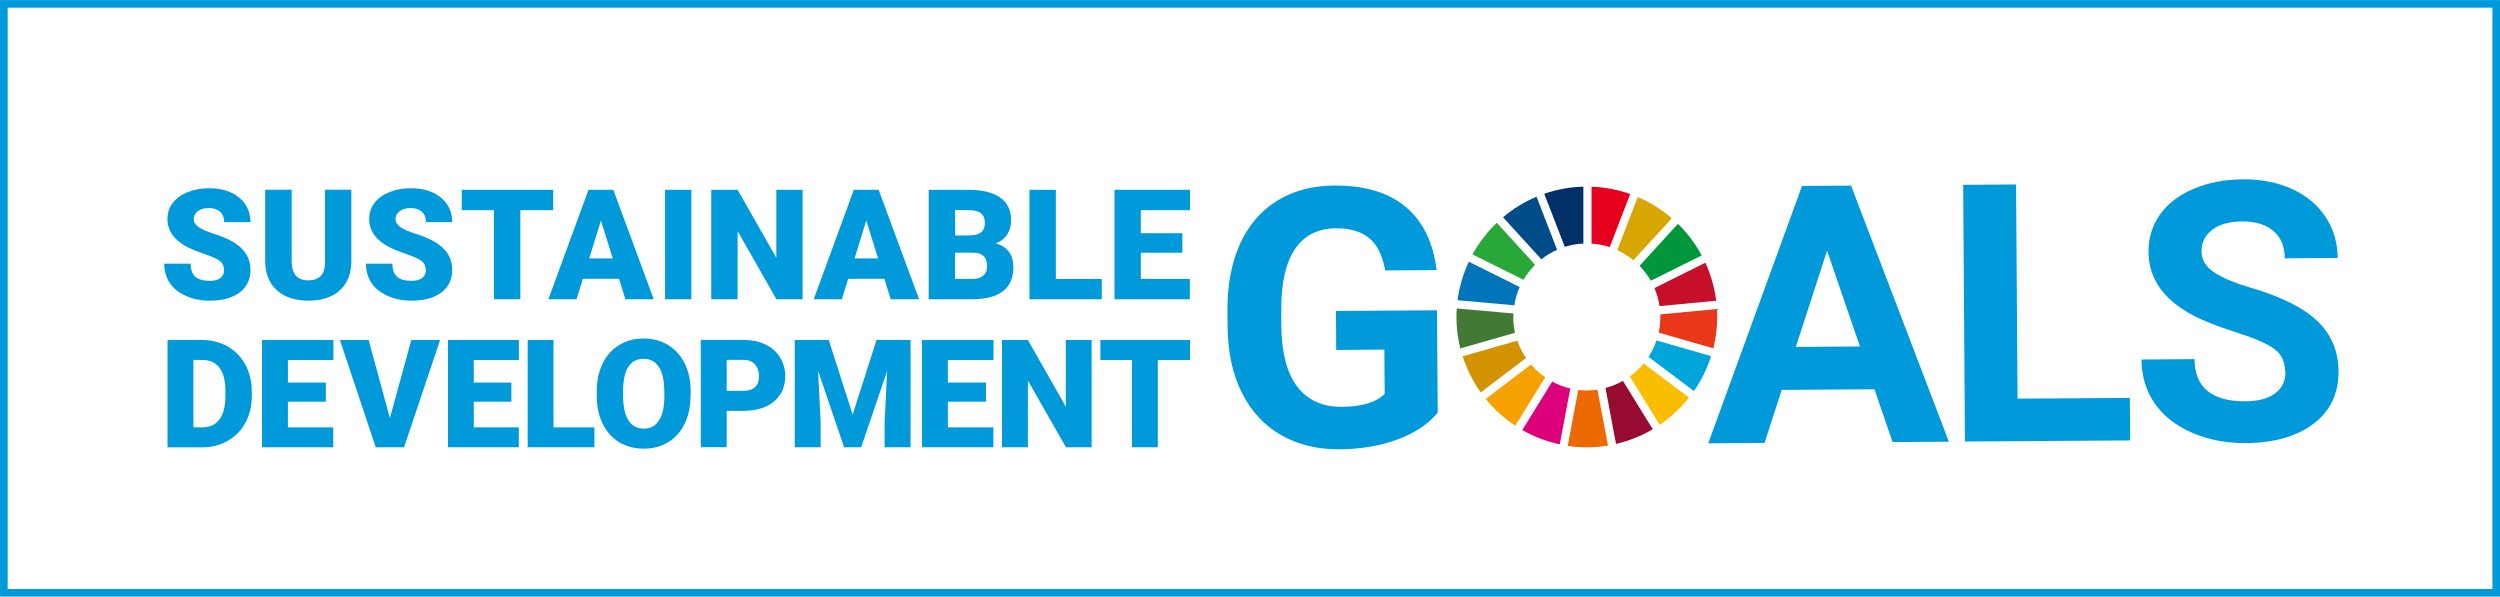<?xml version="1.0" encoding="UTF-8"?>
<svg id="_レイヤー_2" data-name="レイヤー 2" xmlns="http://www.w3.org/2000/svg" viewBox="0 0 317.71 75.82">
  <defs>
    <style>
      .cls-1 {
        fill: none;
        stroke: #0099d9;
        stroke-miterlimit: 10;
        stroke-width: .97px;
      }

      .cls-2 {
        fill: #00a6d9;
      }

      .cls-3 {
        fill: #ed6a02;
      }

      .cls-4 {
        fill: #0099d9;
      }

      .cls-5 {
        fill: #c60f28;
      }

      .cls-6 {
        fill: #f5a200;
      }

      .cls-7 {
        fill: #427935;
      }

      .cls-8 {
        fill: #d7a600;
      }

      .cls-9 {
        fill: #004c88;
      }

      .cls-10 {
        fill: #970b31;
      }

      .cls-11 {
        fill: #0075ba;
      }

      .cls-12 {
        fill: #28a838;
      }

      .cls-13 {
        fill: #00973b;
      }

      .cls-14 {
        fill: #dc007a;
      }

      .cls-15 {
        fill: #003067;
      }

      .cls-16 {
        fill: #e83819;
      }

      .cls-17 {
        fill: #d39200;
      }

      .cls-18 {
        fill: #fabd00;
      }

      .cls-19 {
        fill: #e5001e;
      }
    </style>
  </defs>
  <g id="_レイヤー_1-2" data-name="レイヤー 1">
    <g>
      <g>
        <path class="cls-4" d="m182.71,52.44c-1.2,1.46-2.9,2.59-5.11,3.41-2.21.81-4.65,1.23-7.34,1.25-2.82.02-5.3-.58-7.44-1.8-2.14-1.22-3.79-3-4.97-5.33s-1.79-5.09-1.84-8.26l-.02-2.22c-.02-3.26.51-6.08,1.59-8.47s2.65-4.22,4.71-5.5c2.06-1.28,4.48-1.92,7.26-1.94,3.87-.03,6.9.88,9.09,2.71,2.19,1.83,3.5,4.51,3.93,8.03l-6.54.05c-.31-1.87-.98-3.23-2.01-4.09-1.03-.86-2.44-1.28-4.23-1.27-2.29.02-4.02.89-5.2,2.61-1.18,1.73-1.77,4.28-1.76,7.68v2.08c.04,3.42.7,6,2.02,7.74,1.31,1.74,3.22,2.6,5.73,2.58,2.52-.02,4.32-.57,5.39-1.65l-.04-5.62-6.12.04-.03-4.95,12.84-.09.09,13.02Z"/>
        <path class="cls-4" d="m238.22,49.47l-11.79.08-2.19,6.74-7.15.05,11.92-32.71,6.23-.04,12.43,32.54-7.15.05-2.31-6.71Zm-10.01-5.38l8.16-.06-4.18-12.18-3.97,12.24Z"/>
        <polygon class="cls-4" points="256.4 50.66 270.67 50.57 270.71 55.97 249.71 56.11 249.49 23.49 256.21 23.44 256.4 50.66"/>
        <path class="cls-4" d="m290.41,47.27c0-1.27-.46-2.24-1.36-2.91s-2.52-1.38-4.85-2.12c-2.34-.74-4.19-1.47-5.55-2.19-3.72-1.98-5.59-4.66-5.61-8.05-.01-1.76.47-3.34,1.46-4.73.98-1.39,2.4-2.48,4.26-3.27,1.85-.79,3.94-1.19,6.26-1.21,2.33-.02,4.41.39,6.24,1.22,1.83.83,3.25,2.01,4.27,3.54,1.02,1.53,1.54,3.28,1.55,5.23l-6.72.05c-.01-1.49-.49-2.65-1.44-3.47-.95-.82-2.27-1.23-3.97-1.22-1.64.01-2.92.37-3.82,1.07-.91.7-1.36,1.62-1.35,2.75,0,1.06.55,1.95,1.62,2.66,1.07.71,2.65,1.37,4.73,1.98,3.83,1.12,6.63,2.53,8.39,4.22,1.76,1.69,2.65,3.81,2.67,6.35.02,2.82-1.03,5.05-3.16,6.67-2.13,1.62-5,2.44-8.61,2.47-2.51.02-4.8-.43-6.87-1.33-2.07-.9-3.65-2.15-4.74-3.74-1.09-1.59-1.65-3.44-1.66-5.55l6.74-.05c.02,3.6,2.19,5.38,6.49,5.36,1.6-.01,2.84-.34,3.74-1,.89-.66,1.33-1.57,1.33-2.73"/>
        <path class="cls-5" d="m216.72,33.39l-6.47,3.22c.31.72.53,1.49.65,2.29l7.2-.68c-.21-1.7-.68-3.33-1.38-4.83"/>
        <path class="cls-16" d="m211,40.28c0,.68-.07,1.35-.21,1.99l6.95,2c.32-1.28.49-2.61.49-3.98,0-.34-.01-.68-.03-1.02l-7.2.68c0,.11,0,.22,0,.34"/>
        <path class="cls-2" d="m210.51,43.27c-.25.74-.59,1.44-1.01,2.08l5.77,4.35c.94-1.35,1.68-2.84,2.18-4.44l-6.95-2Z"/>
        <path class="cls-12" d="m193.61,35.56c.41-.7.91-1.34,1.48-1.91l-4.87-5.34c-1.22,1.17-2.27,2.53-3.09,4.02l6.47,3.22Z"/>
        <path class="cls-8" d="m205.54,31.79c.74.34,1.42.77,2.04,1.28l4.88-5.33c-1.29-1.11-2.74-2.02-4.33-2.7l-2.6,6.75Z"/>
        <path class="cls-13" d="m209.79,35.68l6.47-3.22c-.8-1.49-1.82-2.84-3.02-4.01l-4.88,5.33c.56.57,1.04,1.21,1.44,1.91"/>
        <path class="cls-7" d="m192.32,40.28c0-.15,0-.29.01-.44l-7.2-.64c-.02.36-.04.72-.04,1.08,0,1.38.17,2.72.49,4l6.95-1.99c-.14-.65-.22-1.32-.22-2.01"/>
        <path class="cls-18" d="m208.88,46.19c-.51.62-1.1,1.18-1.76,1.65l3.8,6.15c1.41-.96,2.67-2.12,3.72-3.46l-5.77-4.35Z"/>
        <path class="cls-6" d="m194.56,46.33l-5.75,4.37c1.07,1.32,2.34,2.47,3.76,3.4l3.8-6.15c-.67-.46-1.28-1.01-1.8-1.63"/>
        <path class="cls-11" d="m192.44,38.8c.13-.81.36-1.59.69-2.32l-6.47-3.22c-.71,1.52-1.2,3.17-1.43,4.89l7.2.65Z"/>
        <path class="cls-10" d="m210.04,54.55l-3.79-6.15c-.69.39-1.43.7-2.22.9l1.34,7.11c1.67-.38,3.24-1.02,4.67-1.86"/>
        <path class="cls-3" d="m203.01,49.52c-.44.06-.89.1-1.35.1-.37,0-.73-.02-1.09-.06l-1.34,7.11c.79.12,1.6.18,2.43.18.91,0,1.81-.08,2.69-.22l-1.34-7.1Z"/>
        <path class="cls-19" d="m202.26,30.96c.8.05,1.58.2,2.31.45l2.6-6.75c-1.54-.55-3.19-.87-4.91-.93v7.23Z"/>
        <path class="cls-14" d="m199.55,49.37c-.81-.19-1.58-.48-2.29-.87l-3.8,6.15c1.46.84,3.06,1.46,4.76,1.82l1.34-7.1Z"/>
        <path class="cls-15" d="m198.86,31.37c.75-.24,1.54-.38,2.36-.42v-7.23c-1.74.05-3.41.36-4.97.91l2.61,6.74Z"/>
        <path class="cls-17" d="m193.93,45.5c-.46-.68-.83-1.42-1.1-2.21l-6.95,1.99c.53,1.66,1.31,3.2,2.3,4.59l5.75-4.37Z"/>
        <path class="cls-9" d="m195.88,32.95c.61-.48,1.28-.89,2-1.21l-2.61-6.74c-1.56.65-2.99,1.54-4.26,2.61l4.87,5.34Z"/>
        <path class="cls-4" d="m28.47,34.33c0-.49-.17-.87-.52-1.15-.35-.27-.96-.56-1.83-.85-.87-.29-1.59-.58-2.14-.85-1.8-.89-2.7-2.1-2.7-3.65,0-.77.22-1.45.67-2.04.45-.59,1.08-1.05,1.91-1.38.82-.33,1.75-.49,2.77-.49s1.9.18,2.69.53c.79.36,1.41.86,1.85,1.52.44.66.66,1.41.66,2.26h-3.34c0-.57-.17-1.01-.52-1.32s-.82-.47-1.41-.47-1.07.13-1.42.4c-.35.26-.52.6-.52,1.01,0,.36.19.68.57.97.38.29,1.05.59,2.02.9.96.31,1.75.64,2.37,1,1.5.87,2.25,2.06,2.25,3.58,0,1.22-.46,2.17-1.38,2.87-.92.69-2.18,1.04-3.77,1.04-1.13,0-2.15-.2-3.06-.61-.91-.4-1.6-.96-2.06-1.66-.46-.7-.69-1.51-.69-2.43h3.36c0,.75.19,1.29.58,1.65.39.35,1.01.53,1.88.53.55,0,.99-.12,1.31-.36.32-.24.48-.57.48-1.01"/>
        <path class="cls-4" d="m44.65,24.12v9.1c0,1.03-.22,1.93-.66,2.68-.44.75-1.07,1.33-1.89,1.72-.82.39-1.79.59-2.91.59-1.69,0-3.03-.44-4-1.32-.97-.88-1.47-2.08-1.49-3.61v-9.17h3.37v9.24c.04,1.52.74,2.28,2.12,2.28.69,0,1.22-.19,1.58-.57.36-.38.54-1,.54-1.86v-9.09h3.35Z"/>
        <path class="cls-4" d="m54.11,34.33c0-.49-.17-.87-.52-1.15-.35-.27-.96-.56-1.83-.85-.87-.29-1.59-.58-2.14-.85-1.8-.89-2.7-2.1-2.7-3.65,0-.77.22-1.45.67-2.04.45-.59,1.08-1.05,1.91-1.38.82-.33,1.74-.49,2.77-.49s1.9.18,2.69.53c.79.36,1.41.86,1.85,1.52.44.66.66,1.41.66,2.26h-3.34c0-.57-.17-1.01-.52-1.32s-.82-.47-1.41-.47-1.07.13-1.42.4c-.35.26-.52.6-.52,1.01,0,.36.19.68.57.97.38.29,1.05.59,2.02.9.96.31,1.75.64,2.37,1,1.5.87,2.25,2.06,2.25,3.58,0,1.22-.46,2.17-1.38,2.87-.92.69-2.18,1.04-3.77,1.04-1.13,0-2.15-.2-3.06-.61s-1.6-.96-2.06-1.66c-.46-.7-.69-1.51-.69-2.43h3.36c0,.75.19,1.29.58,1.65.38.35,1.01.53,1.88.53.55,0,.99-.12,1.31-.36.32-.24.48-.57.48-1.01"/>
        <polygon class="cls-4" points="70.3 26.71 66.13 26.71 66.13 38.03 62.77 38.03 62.77 26.71 58.68 26.71 58.68 24.12 70.3 24.12 70.3 26.71"/>
        <path class="cls-4" d="m78.67,35.43h-4.6l-.8,2.6h-3.58l5.1-13.91h3.15l5.14,13.91h-3.6l-.81-2.6Zm-3.79-2.59h2.99l-1.5-4.82-1.49,4.82Z"/>
        <rect class="cls-4" x="84.52" y="24.12" width="3.34" height="13.91"/>
        <polygon class="cls-4" points="102 38.03 98.67 38.03 93.74 29.37 93.74 38.03 90.39 38.03 90.39 24.12 93.74 24.12 98.66 32.77 98.66 24.12 102 24.12 102 38.03"/>
        <path class="cls-4" d="m112.39,35.43h-4.6l-.8,2.6h-3.58l5.1-13.91h3.15l5.14,13.91h-3.6l-.81-2.6Zm-3.79-2.59h2.99l-1.5-4.82-1.49,4.82Z"/>
        <path class="cls-4" d="m118.02,38.03v-13.91h5c1.79,0,3.15.33,4.08.98.93.66,1.4,1.61,1.4,2.86,0,.72-.17,1.33-.5,1.84-.33.51-.82.89-1.46,1.13.73.19,1.28.55,1.67,1.07.39.52.58,1.16.58,1.91,0,1.36-.43,2.39-1.29,3.07-.86.68-2.14,1.03-3.84,1.05h-5.65Zm3.35-8.11h1.75c.73,0,1.25-.14,1.57-.4.31-.26.47-.65.47-1.16,0-.59-.17-1.01-.51-1.27-.34-.26-.88-.39-1.63-.39h-1.64v3.22Zm0,2.2v3.33h2.2c.6,0,1.07-.14,1.39-.42.32-.28.49-.67.49-1.17,0-1.16-.58-1.74-1.73-1.75h-2.35Z"/>
        <polygon class="cls-4" points="134.18 35.45 140.02 35.45 140.02 38.03 130.83 38.03 130.83 24.12 134.18 24.12 134.18 35.45"/>
        <polygon class="cls-4" points="150.26 32.12 144.98 32.12 144.98 35.45 151.21 35.45 151.21 38.03 141.63 38.03 141.63 24.12 151.23 24.12 151.23 26.71 144.98 26.71 144.98 29.64 150.26 29.64 150.26 32.12"/>
        <path class="cls-4" d="m21.29,56.84v-13.63h4.39c1.2,0,2.29.27,3.25.82.96.55,1.71,1.32,2.25,2.31.54,1,.81,2.11.82,3.35v.63c0,1.25-.26,2.37-.79,3.36-.53.99-1.27,1.76-2.23,2.32-.96.56-2.03.84-3.21.85h-4.48Zm3.29-11.09v8.56h1.14c.94,0,1.67-.34,2.17-1.01.51-.67.76-1.67.76-2.99v-.59c0-1.32-.25-2.31-.76-2.98-.51-.67-1.24-1-2.21-1h-1.1Z"/>
        <polygon class="cls-4" points="41.41 51.05 36.59 51.05 36.59 54.31 42.35 54.31 42.35 56.84 33.3 56.84 33.3 43.21 42.37 43.21 42.37 45.75 36.59 45.75 36.59 48.62 41.41 48.62 41.41 51.05"/>
        <polygon class="cls-4" points="49.55 53.13 52.27 43.21 55.93 43.21 51.35 56.84 47.75 56.84 43.2 43.21 46.85 43.21 49.55 53.13"/>
        <polygon class="cls-4" points="64.99 51.05 60.21 51.05 60.21 54.31 65.93 54.31 65.93 56.84 56.93 56.84 56.93 43.21 65.94 43.21 65.94 45.75 60.21 45.75 60.21 48.62 64.99 48.62 64.99 51.05"/>
        <polygon class="cls-4" points="70.34 54.31 75.54 54.31 75.54 56.84 67.06 56.84 67.06 43.21 70.34 43.21 70.34 54.31"/>
        <path class="cls-4" d="m87.76,50.3c0,1.33-.25,2.51-.74,3.53-.49,1.02-1.19,1.81-2.1,2.36-.91.55-1.94.83-3.1.83s-2.19-.27-3.09-.8c-.9-.53-1.6-1.3-2.1-2.29-.5-.99-.77-2.13-.79-3.42v-.77c0-1.34.24-2.51.74-3.53.49-1.02,1.19-1.81,2.11-2.36.91-.56,1.95-.83,3.12-.83s2.18.28,3.09.82c.9.55,1.61,1.33,2.11,2.34.5,1.01.76,2.18.76,3.49v.63Zm-3.34-.57c0-1.35-.23-2.38-.68-3.08-.45-.7-1.1-1.05-1.94-1.05-1.65,0-2.52,1.24-2.61,3.71v1c0,1.34.21,2.36.66,3.08.44.72,1.1,1.08,1.98,1.08s1.47-.35,1.92-1.06c.45-.7.68-1.72.68-3.04v-.63Z"/>
        <path class="cls-4" d="m92.35,52.21v4.62h-3.29v-13.63h5.44c1.04,0,1.96.19,2.77.58.8.38,1.42.93,1.86,1.64.44.71.66,1.51.66,2.41,0,1.33-.48,2.39-1.43,3.19-.95.8-2.26,1.19-3.92,1.19h-2.1Zm0-2.54h2.15c.64,0,1.12-.16,1.46-.48.33-.32.5-.77.5-1.35,0-.64-.17-1.15-.52-1.53-.34-.38-.81-.57-1.4-.58h-2.19v3.93Z"/>
        <polygon class="cls-4" points="105.32 43.21 108.36 52.69 111.39 43.21 115.72 43.21 115.72 56.84 112.42 56.84 112.42 53.66 112.74 47.14 109.44 56.84 107.27 56.84 103.97 47.13 104.29 53.66 104.29 56.84 101 56.84 101 43.21 105.32 43.21"/>
        <polygon class="cls-4" points="125.3 51.05 120.46 51.05 120.46 54.31 126.24 54.31 126.24 56.84 117.18 56.84 117.18 43.21 126.26 43.21 126.26 45.75 120.46 45.75 120.46 48.62 125.3 48.62 125.3 51.05"/>
        <polygon class="cls-4" points="138.73 56.84 135.46 56.84 130.63 48.36 130.63 56.84 127.34 56.84 127.34 43.21 130.63 43.21 135.45 51.69 135.45 43.21 138.73 43.21 138.73 56.84"/>
        <polygon class="cls-4" points="151.23 45.75 147.14 45.75 147.14 56.84 143.85 56.84 143.85 45.75 139.84 45.75 139.84 43.21 151.23 43.21 151.23 45.75"/>
      </g>
      <rect class="cls-1" x=".49" y=".49" width="316.74" height="74.85"/>
    </g>
  </g>
</svg>